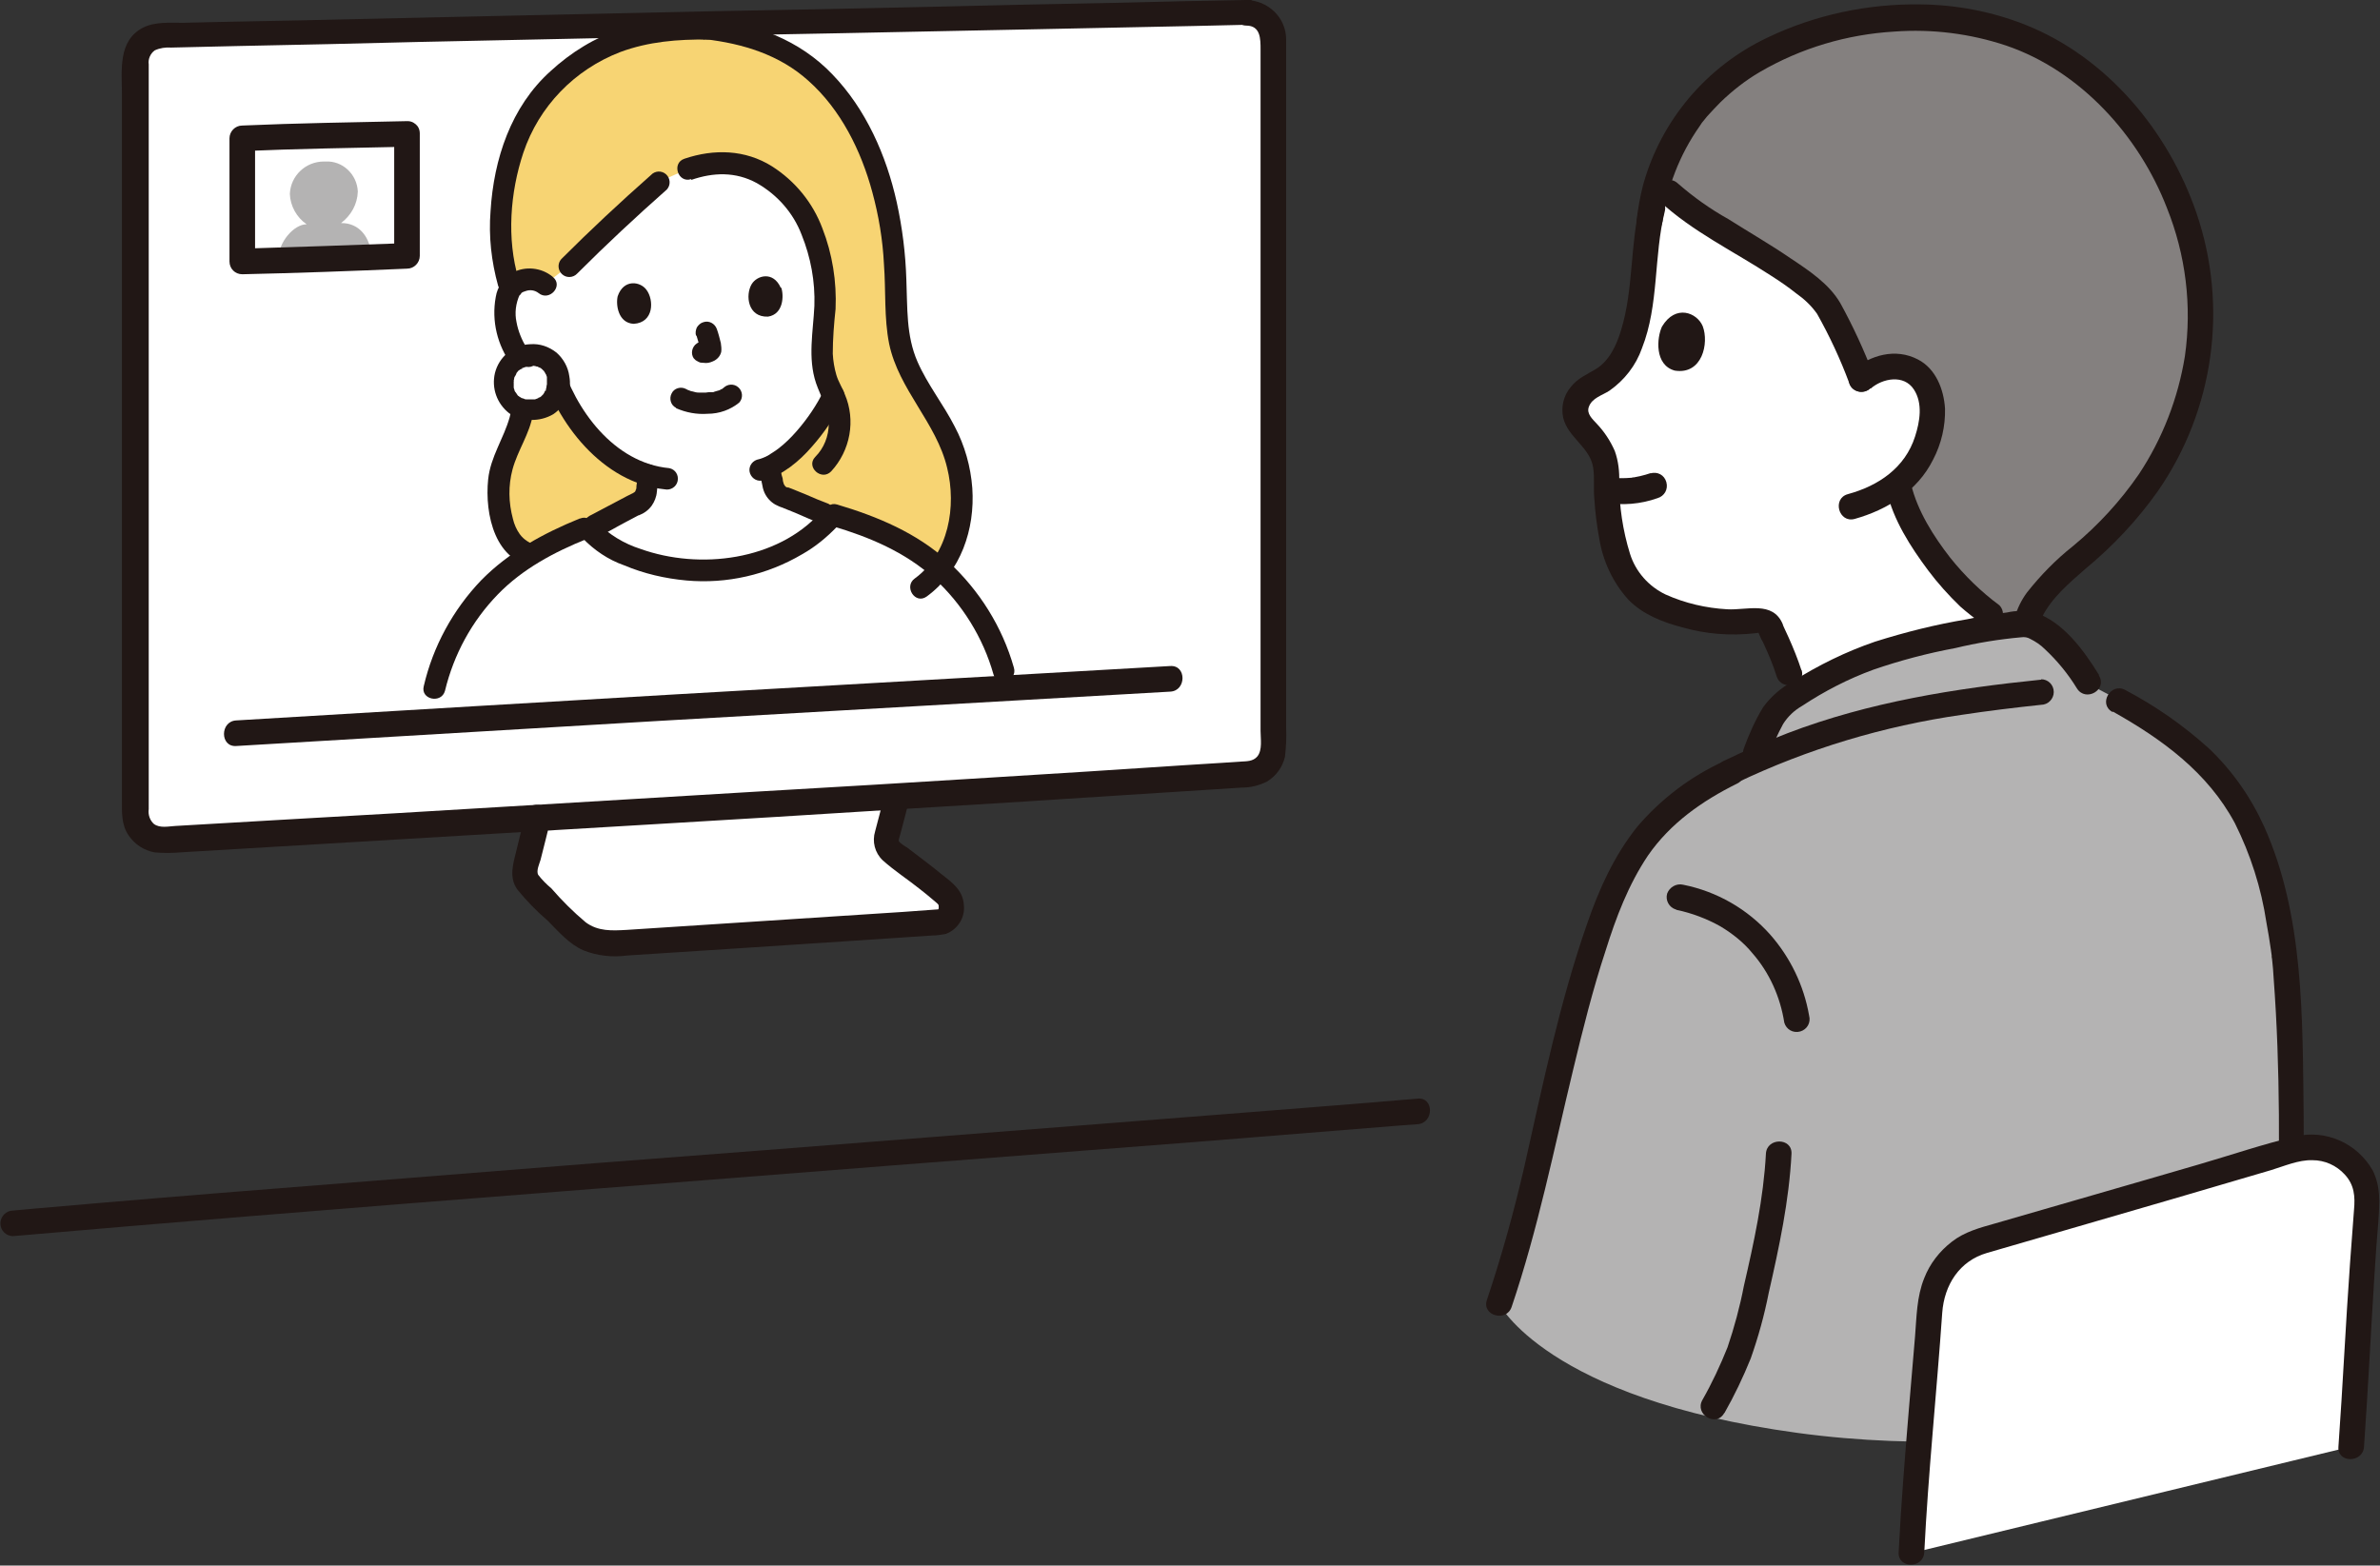 <svg xmlns="http://www.w3.org/2000/svg" id="_&#x30EC;&#x30A4;&#x30E4;&#x30FC;_2" data-name="&#x30EC;&#x30A4;&#x30E4;&#x30FC; 2" viewBox="0 0 59.53 39.16"><rect x="0" y="0" width="59.53" height="39.16" fill="#333333" stroke="none"/><defs><style>      .cls-1 {        fill: none;      }      .cls-2 {        fill: #211715;      }      .cls-3 {        fill: #f7d473;      }      .cls-4 {        fill: #b4b3b3;      }      .cls-5 {        fill: #84807f;      }      .cls-6 {        fill: #fff;      }    </style></defs><g id="_&#x5236;&#x4F5C;&#x30EC;&#x30A4;&#x30E4;&#x30FC;" data-name="&#x5236;&#x4F5C;&#x30EC;&#x30A4;&#x30E4;&#x30FC;"><g><path class="cls-5" d="M46.94.51c-.44.05-.87.14-1.29.25-2.31.62-3.35,2.11-3.55,2.45-.27.42-.48.87-.63,1.35l.28.26c.84.79,3.04,1.81,3.9,2.73.37.62.67,1.27.92,1.94.18-.17.41-.28.65-.31.28-.05.57.03.78.22.3.28.38.79.31,1.19-.08.59-.38,1.12-.83,1.51.01.06.02.09.02.09.19.85,1.12,2.28,1.98,2.94l1.18.91c0-.12,0-.24,0-.36.15-.85,1.26-1.62,1.88-2.2.96-.9,2.38-2.68,2.51-5.3.04-1.4-.3-2.79-.99-4.02-1.58-2.74-3.55-3.34-4.77-3.59-.78-.15-1.58-.16-2.37-.06Z"></path><path class="cls-6" d="M46.99,16.35c-.72.26-1.41.59-2.05,1l-.18-.49c-.13-.38-.28-.75-.46-1.1-.05-.16-.21-.25-.37-.22-.59.11-1.43,0-2.11-.25-.11-.04-.21-.08-.31-.13-.45-.21-.79-.58-.97-1.04-.13-.32-.21-.65-.25-.98-.07-.48-.1-.96-.09-1.44-.04-.24-.14-.47-.3-.67-.24-.3-.65-.56-.4-1.03.1-.18.26-.31.45-.39.94-.42,1.08-1.79,1.19-2.78.01-.69.13-1.38.34-2.04l.06-.16.22.21c.84.79,3.04,1.81,3.9,2.73.37.62.67,1.27.92,1.94.18-.17.41-.28.65-.31.28-.05.57.03.78.22.3.28.38.79.31,1.19-.08.59-.38,1.12-.83,1.51.01.06.02.09.02.09.19.85,1.12,2.28,1.98,2.94l.67.52c-.95.15-1.9.34-2.83.6-.1.03-.21.06-.31.1h-.03Z"></path><path class="cls-6" d="M31.16.32c-4.52.09-21.26.44-27.14.58-.36,0-.65.3-.65.66v18.79c0,.37.3.66.67.66.01,0,.03,0,.04,0,7.88-.47,21.64-1.28,27.14-1.65.35-.02.62-.31.62-.66,0-2.86,0-14.74,0-17.72,0-.37-.3-.66-.66-.66,0,0-.01,0-.02,0Z"></path><path class="cls-6" d="M14.4,23.26s-.04-.03-.05-.05c-.35-.34-.81-.8-1.07-1.07-.13-.13-.18-.33-.1-.5.08-.31.23-.93.29-1.18,3.02-.18,6.13-.37,8.99-.54h0s-.26,1.02-.26,1.02c-.03.13.01.27.12.35.5.38,1.04.8,1.37,1.07.21.17.19.67-.16.71-.35.03-5.25.34-8.11.54-.37.02-.72-.1-1-.34Z"></path><path class="cls-2" d="M31.16,0c-1.07.02-2.14.04-3.22.07-1.55.03-3.09.06-4.64.1-1.81.04-3.61.08-5.42.11-1.83.04-3.66.08-5.49.12-1.64.04-3.28.07-4.91.11-.68.01-1.36.03-2.04.04l-.86.02c-.33,0-.7-.03-1,.12-.64.33-.53,1.08-.53,1.68v17.62c0,.32-.02.64.17.91.15.22.38.37.64.42.22.02.44.02.66,0,1.85-.11,3.7-.22,5.55-.33,2.08-.12,4.15-.25,6.23-.37,2.07-.12,4.15-.25,6.22-.38,1.81-.11,3.61-.22,5.42-.34.73-.05,1.46-.09,2.19-.14.31-.02.62-.04.93-.06.22,0,.43-.05.63-.15.23-.14.39-.36.45-.62.03-.24.04-.49.03-.73V1.57c0-.19,0-.39,0-.58,0-.55-.45-.98-1-.99-.41,0-.41.63,0,.64.36,0,.36.33.36.6v17.04c0,.2.05.48-.08.64-.11.13-.27.12-.42.13l-.45.03c-.32.02-.64.04-.96.06-1.62.11-3.23.21-4.85.31-1.94.12-3.89.24-5.83.35-2.06.12-4.12.25-6.18.37-1.93.12-3.87.23-5.8.34l-2.58.15c-.17.01-.38.06-.53-.05-.1-.09-.15-.23-.13-.37v-.63c0-1.26,0-2.52,0-3.78,0-1.66,0-3.31,0-4.97v-4.92c0-1.24,0-2.49,0-3.73,0-.2,0-.4,0-.6-.02-.13.04-.27.15-.35.13-.06.27-.08.41-.07.57-.01,1.15-.03,1.72-.04,1.48-.03,2.96-.06,4.44-.1,1.74-.04,3.48-.07,5.21-.11,1.8-.04,3.61-.08,5.41-.11,1.64-.03,3.29-.07,4.93-.1,1.29-.03,2.59-.05,3.88-.08l1.3-.03c.41,0,.41-.65,0-.64Z"></path><path class="cls-2" d="M46.87,9.4c-.24-.63-.52-1.24-.84-1.82-.28-.48-.78-.81-1.23-1.11-.51-.35-1.05-.66-1.57-.99-.45-.25-.87-.55-1.26-.89-.3-.28-.76.17-.45.45.81.75,1.85,1.25,2.77,1.85.22.14.44.29.64.45.2.14.38.31.52.51.31.55.58,1.13.8,1.72.05.17.22.27.4.22.17-.05.27-.22.22-.4h0Z"></path><path class="cls-2" d="M46.79,9.72c.3-.26.83-.36,1.08.02.23.35.15.81.03,1.18-.25.78-.91,1.23-1.68,1.44-.4.11-.23.73.17.62.82-.23,1.57-.7,1.96-1.48.21-.4.31-.84.3-1.28-.03-.48-.23-1-.68-1.23-.56-.29-1.18-.11-1.64.27-.12.13-.12.33,0,.45.13.12.33.12.45,0h0Z"></path><path class="cls-2" d="M41.57,8.17c-.13.28-.19.96.32,1.1.69.11.86-.69.7-1.11-.14-.34-.68-.56-1.02.01Z"></path><path class="cls-2" d="M45.06,16.77c-.09-.28-.2-.55-.32-.82-.04-.09-.08-.17-.12-.26-.01-.02-.02-.05-.03-.07-.03-.06.04.11,0-.01-.25-.59-.9-.34-1.39-.37-.53-.03-1.05-.15-1.54-.37-.42-.2-.75-.57-.89-1.02-.18-.58-.27-1.19-.27-1.79.01-.26-.02-.53-.11-.78-.11-.25-.26-.48-.45-.68-.11-.12-.26-.25-.2-.42.08-.23.34-.29.52-.41.37-.26.66-.63.81-1.06.43-1.09.29-2.3.57-3.42.1-.4-.52-.57-.62-.17-.25,1.03-.16,2.11-.47,3.13-.11.37-.29.77-.63.98-.23.14-.46.23-.63.45-.18.21-.25.5-.19.77.12.5.67.73.75,1.25.04.26,0,.53.03.79.02.32.06.65.12.97.09.57.34,1.11.73,1.54.36.37.85.56,1.34.69.59.17,1.21.22,1.83.15.11-.01.07-.04.12.07.02.05.05.11.08.16.13.28.25.56.34.85.13.39.75.22.62-.17h0Z"></path><path class="cls-2" d="M41.58,5.56c.11-.86.43-1.69.93-2.4.01-.02.03-.04.04-.06.03-.05.02-.03.02-.03.04-.05.09-.11.13-.16.11-.12.22-.24.33-.35.3-.29.63-.55.99-.76,1.03-.6,2.18-.94,3.36-1.01.95-.07,1.9.05,2.8.35,1.85.63,3.32,2.25,4.02,4.06.47,1.17.63,2.45.45,3.71-.17,1.05-.56,2.06-1.15,2.95-.46.67-1.02,1.28-1.65,1.8-.43.34-.81.73-1.15,1.16-.28.38-.41.84-.37,1.31.01.25.04.5.08.75.05.17.22.27.4.22.17-.05.27-.22.22-.4-.04-.24-.06-.49-.06-.74-.02-.18.02-.37.11-.53.24-.48.68-.85,1.08-1.2.69-.57,1.3-1.22,1.81-1.94,1.41-2.03,1.77-4.62.97-6.96-.7-2.05-2.24-3.9-4.28-4.71-.83-.33-1.72-.5-2.62-.51-1.32-.02-2.64.26-3.83.83-1.52.72-2.66,2.06-3.11,3.68-.08.3-.13.61-.17.93,0,.18.14.32.32.32.18,0,.32-.15.32-.32h0Z"></path><path class="cls-2" d="M41.3,11.83c-.09.03-.19.06-.28.08-.05.01-.1.02-.15.03-.02,0-.04,0-.06.01-.07.01.07,0-.01,0-.09.01-.18.01-.27.01-.05,0-.09,0-.14,0-.07,0,.07.01,0,0-.03,0-.05,0-.08-.01-.17-.05-.35.05-.4.22s.05.35.22.4c.45.08.91.04,1.33-.11.17-.05.27-.22.22-.4s-.22-.27-.4-.22h0Z"></path><path class="cls-2" d="M47.19,12.27c.16.73.6,1.41,1.04,2,.24.32.51.62.8.9.17.15.35.29.53.42.13.12.33.12.45,0,.12-.13.12-.33,0-.45-.46-.34-.87-.74-1.23-1.19-.42-.54-.82-1.17-.98-1.84-.09-.4-.71-.23-.62.17h0Z"></path><path class="cls-4" d="M57.05,34.79c.38-2.43.3-9.48.08-10.98-.11-.93-.32-1.84-.64-2.71-.78-1.97-2.16-2.91-4.21-3.97-.5-.85-1.21-1.54-1.67-1.53-.51.02-2.11.32-3.27.64-1.06.29-2.34,1.01-2.8,1.4-.25.21-.49.85-.63,1.18l-.11.25c-.17.08-.35.16-.52.25-1.38.67-2.24,1.47-2.89,2.89-.75,1.66-1.41,4.63-1.94,6.97-.25,1.16-.57,2.3-.96,3.42,0,0,1.17,2.38,7.46,3.24,6.28.86,12.11-1.04,12.11-1.04Z"></path><path class="cls-2" d="M.32,30.92c1.94-.17,3.88-.33,5.82-.49,2.6-.21,5.19-.42,7.79-.62,2.8-.22,5.61-.44,8.41-.66,2.5-.19,4.99-.39,7.49-.58,1.74-.14,3.48-.28,5.22-.42l.41-.03c.41-.03.41-.68,0-.64-1.61.14-3.23.26-4.84.39-2.43.19-4.86.38-7.29.57-2.79.22-5.59.44-8.38.65-2.64.21-5.29.42-7.93.63-2.05.16-4.09.33-6.14.51-.18.02-.37.03-.55.05-.18,0-.32.15-.32.32,0,.18.14.32.32.32h0Z"></path><path class="cls-2" d="M43.13,35.35c.25-.44.47-.9.66-1.37.19-.54.34-1.08.45-1.64.26-1.14.51-2.3.57-3.48.02-.41-.62-.41-.64,0-.06,1.12-.3,2.22-.55,3.3-.1.52-.24,1.04-.41,1.54-.18.45-.39.9-.63,1.32-.2.36.35.69.55.32h0Z"></path><path class="cls-2" d="M51.06,17c-2.16.22-4.31.56-6.35,1.34-.54.21-1.07.44-1.59.69-.37.18-.05.74.32.55,1.78-.85,3.68-1.42,5.63-1.7.66-.1,1.32-.18,1.98-.25.18,0,.32-.15.32-.32,0-.18-.14-.32-.32-.32h0Z"></path><path class="cls-2" d="M52.5,16.88c-.37-.6-.9-1.34-1.61-1.56-.23-.05-.47-.05-.69,0-.34.04-.67.1-1,.17-.78.13-1.54.32-2.3.56-.73.25-1.42.59-2.07,1-.29.16-.54.38-.73.64-.2.33-.36.69-.49,1.05-.05.17.05.35.22.4.17.04.34-.06.4-.22.11-.28.23-.55.37-.81.12-.19.28-.34.47-.45.56-.37,1.16-.68,1.79-.91.67-.23,1.35-.41,2.05-.54.54-.13,1.09-.22,1.65-.27.08-.01.15,0,.22.04.14.07.26.15.37.26.31.29.58.62.8.98.22.35.77.03.55-.32h0Z"></path><path class="cls-2" d="M41.94,22.76c.38.08.75.22,1.09.41.3.18.58.4.8.67.43.49.7,1.1.8,1.74.05.17.22.27.4.22.17-.05.27-.22.22-.4-.13-.75-.47-1.45-.97-2.02-.57-.64-1.33-1.08-2.18-1.25-.17-.04-.34.06-.4.22-.05.17.05.35.22.4h0Z"></path><path class="cls-2" d="M52.85,17.8c1.23.69,2.37,1.52,3.05,2.79.39.78.66,1.62.79,2.49.04.22.08.45.11.67,0,.03.04.26.02.14,0,.03,0,.07.01.1.02.16.03.32.04.48.17,2.27.15,4.56.09,6.83-.02.65-.04,1.29-.08,1.94-.02.28-.04.56-.07.84-.01.12-.02.24-.04.36,0,.02-.02.16-.01.1,0,.06-.02.12-.03.17-.04.17.06.34.22.4.17.05.35-.05.4-.22.14-1.03.22-2.07.23-3.12.04-1.31.05-2.61.04-3.92-.03-2.39.01-4.96-.99-7.18-.33-.73-.8-1.4-1.38-1.95-.63-.57-1.33-1.06-2.09-1.46-.36-.2-.69.35-.32.55h0Z"></path><path class="cls-6" d="M47.8,38.85c.1-2.07.32-4.13.46-6.08.06-.8.53-1.5,1.3-1.72,2.27-.66,5.59-1.62,7.88-2.29.89-.26,1.85.42,1.78,1.34-.22,2.87-.25,3.98-.4,6.08"></path><path class="cls-2" d="M48.13,38.85c.1-2.01.31-4,.45-6.01.05-.7.43-1.3,1.12-1.5.75-.22,1.49-.43,2.24-.65,1.62-.47,3.24-.94,4.86-1.42.33-.1.69-.26,1.04-.25.31,0,.6.13.81.36.24.26.26.55.23.88-.03.45-.07.89-.1,1.34-.11,1.53-.18,3.06-.29,4.59-.03.41.61.41.64,0,.1-1.42.17-2.85.26-4.28.03-.46.06-.92.1-1.38.03-.44.06-.84-.14-1.25-.39-.69-1.19-1.04-1.95-.85-.8.19-1.59.46-2.38.69-.87.25-1.74.51-2.62.76-.83.24-1.66.48-2.49.72-.39.11-.77.21-1.09.46-.31.24-.55.55-.69.91-.19.47-.19.97-.23,1.46-.05.59-.1,1.18-.15,1.77-.1,1.21-.2,2.42-.26,3.63-.02.41.62.41.64,0h0Z"></path><path class="cls-2" d="M43.12,19.04c-.83.38-1.57.94-2.16,1.63-.58.72-.96,1.56-1.26,2.43-.69,1.97-1.11,4.03-1.57,6.07-.26,1.13-.57,2.25-.94,3.35-.13.39.49.56.62.17.66-1.95,1.06-3.95,1.54-5.94.24-1,.49-2,.81-2.97.26-.83.57-1.65,1.06-2.38.56-.81,1.36-1.37,2.23-1.8.37-.18.05-.74-.32-.55h0Z"></path><path class="cls-2" d="M22.14,19.84c-.08.32-.17.63-.25.95-.08.26-.01.54.19.73.29.26.63.48.93.72.13.1.26.21.39.32.08.07.08.06.08.15,0,.04-.04.05,0,.04s-.05,0-.07,0c-.27.02-.55.04-.82.06-2.31.15-4.61.3-6.92.45-.36.02-.71.04-1.02-.19-.31-.26-.6-.55-.86-.85-.12-.1-.23-.21-.33-.34-.05-.1.03-.27.06-.37.08-.33.17-.65.24-.98.09-.4-.53-.57-.62-.17-.07.3-.15.6-.22.9-.08.33-.2.68.02.99.23.28.48.54.76.78.27.27.53.58.89.74.35.14.73.18,1.1.13.31-.02.62-.04.93-.06.67-.04,1.34-.09,2.01-.13,1.21-.08,2.43-.16,3.64-.24.35-.02.7-.05,1.05-.07.11,0,.23-.02.34-.04.29-.11.48-.4.45-.71-.02-.39-.3-.58-.58-.8-.18-.15-.37-.29-.55-.43-.1-.07-.19-.15-.29-.22-.05-.03-.2-.12-.21-.17,0-.04.02-.09.03-.13l.09-.34.14-.54c.1-.4-.52-.57-.62-.17h0Z"></path><path class="cls-2" d="M29.26,16.66c-2.44.14-4.89.28-7.33.42-3.33.19-6.66.38-9.99.58-2.01.12-4.02.24-6.03.36-.41.02-.41.67,0,.64,3.54-.21,7.07-.42,10.61-.63,3.02-.17,6.05-.35,9.08-.52,1.22-.07,2.45-.14,3.67-.21.41-.02.41-.67,0-.64h0Z"></path><path class="cls-4" d="M9.28,6.41c0-.44-.28-.84-.75-.83.25-.19.41-.47.42-.79-.02-.43-.38-.77-.8-.75-.02,0-.03,0-.05,0-.45,0-.83.35-.85.81.01.3.17.59.42.76-.32,0-.71.45-.71.88l2.32-.08Z"></path><path class="cls-2" d="M10.18,3.03c-1.37.03-2.75.05-4.12.11-.18,0-.32.15-.32.32,0,1.03,0,2.05,0,3.08,0,.18.14.32.32.32,1.37-.03,2.75-.08,4.12-.14.18,0,.32-.15.32-.32,0-1.02,0-2.04,0-3.06,0-.41-.64-.41-.64,0,0,1.02,0,2.04,0,3.06l.32-.32c-1.37.05-2.75.1-4.12.14l.32.32c0-1.03,0-2.05,0-3.08l-.32.32c1.37-.06,2.75-.08,4.12-.11.41,0,.41-.65,0-.64Z"></path></g><g><path class="cls-3" d="M17.68.72c-1.64-.02-2.74.3-3.87,1.39-1.34,1.3-1.48,3.69-1.1,4.96l.32,1.98c-.06.27.04.69.05.93.02.49-.22.91-.44,1.42-.25.64-.24,1.35.03,1.97.1.22.47.53.77.54l9.6.79c1.12-.8,1.27-2.49.69-3.73-.36-.77-.96-1.44-1.18-2.27-.14-.52-.12-1.07-.14-1.62-.04-1.5-.35-3.02-1.17-4.28-.82-1.26-1.89-1.91-3.55-2.09"></path><path class="cls-6" d="M13.37,9.3s-.05-.03-.07-.04c-.26-.21-.46-.5-.57-.82-.13-.32-.16-.86-.01-1.16.09-.18.27-.29.48-.3.16-.02.31.03.43.13l.6-.46c.75-.75,1.8-1.71,2.24-2.1l.73-.32c.85-.3,1.54-.18,2.19.32.81.62,1.03,1.44,1.2,2.33.19.99-.3,1.94.18,2.85.03.05.05.11.08.16-.3.57-.89,1.46-1.61,1.79.01.08.03.16.05.24.05.22.05.42.36.51.02,0,.92.38.95.39l.21.07-.1.11c-.4.44-1.42,1.2-2.95,1.27-1.28.06-2.55-.46-3.02-1l-.03-.04.14-.05c.06-.02,1.01-.53,1.03-.54.3-.13.28-.33.31-.55,0-.07.02-.14.02-.2-.52-.15-.98-.48-1.42-.95-.41-.45-.73-.98-.94-1.56-.16.04-.34.02-.48-.06Z"></path><path class="cls-2" d="M14.94,13.43c.24-.1.46-.24.69-.36.11-.06.23-.12.34-.18.01,0,.03-.02.04-.02.06-.03-.07.03-.03.02.13-.05.24-.13.32-.24.07-.1.12-.22.13-.35.02-.14.03-.29.04-.43,0-.15-.13-.26-.28-.26-.15.01-.26.14-.26.28,0-.06,0,.04,0,.05,0,.03,0,.06,0,.08,0,.04,0,.09-.01.13,0,.04,0,.08-.02.11,0,.01-.02.07,0,.02.02-.06-.02.03-.02.03,0,0,.04-.05.01-.02,0,0-.01.01-.02.02-.04.05.03-.02,0,0-.02.01-.04.03-.07.04.02-.01.04-.02,0,0-.04.02-.08.04-.12.06-.23.12-.47.25-.7.37-.06.03-.11.06-.17.09-.02.01-.04.02-.06.03-.05.03.07-.03.03-.01-.14.05-.22.2-.17.34.05.14.2.22.34.17h0Z"></path><path class="cls-2" d="M18.98,11.7c.02.13.05.27.08.4.01.07.03.15.06.22.06.13.15.23.27.3.06.03.12.06.19.08.07.03-.08-.03-.03-.01.23.09.45.18.67.28.09.04.17.07.26.11.13.06.29.01.36-.12.07-.13.02-.29-.12-.36-.19-.07-.38-.15-.56-.23-.11-.04-.21-.09-.32-.13-.04-.02-.09-.03-.13-.05,0,0-.02,0-.02,0,.06.03-.01,0-.03-.01,0,0-.02-.01-.03-.02,0,0,.05.04.02.01-.01-.01-.03-.03-.04-.04.04.03.03.04.02.02,0-.01-.01-.02-.02-.03-.02-.02.02.06.01.03,0-.01,0-.02-.01-.03-.01-.04-.03-.08-.03-.12,0-.04-.02-.08-.03-.12,0-.03-.02-.07-.02-.1,0-.02,0-.03,0-.05,0,.05,0,0,0-.02-.01-.15-.14-.26-.28-.26-.13.01-.28.13-.26.28h0Z"></path><path class="cls-2" d="M16.91,10.21c.25.11.52.16.79.14.29,0,.57-.1.79-.28.1-.11.09-.28-.02-.38-.11-.1-.28-.09-.38.02.09-.08,0,0-.03.02-.02.01-.08.04,0,0-.02,0-.04.02-.06.03-.06.02-.12.03-.17.05.03-.01.04,0,0,0-.02,0-.03,0-.05,0-.04,0-.08,0-.13.01-.04,0-.08,0-.11,0-.02,0-.03,0-.05,0,0,0-.02,0-.03,0-.02,0-.01,0,.03,0-.06,0-.11-.01-.17-.03-.02,0-.05-.01-.07-.02-.06-.02.06.02,0,0-.03-.01-.06-.02-.09-.04-.13-.07-.3-.02-.36.11-.07.13-.02.3.11.36,0,0,0,0,0,0h0Z"></path><path class="cls-2" d="M17.42,8.39c.04.12.07.24.1.37v-.07s0,.03,0,.05v-.07s0,.02,0,.02l.02-.07s0,.01,0,.02l.04-.06s0,0-.01.01l.05-.04s-.02.01-.03.02l.06-.03s-.03.01-.05.02h.07s-.03,0-.05-.01h.07s-.04,0-.05,0c-.04,0-.07,0-.11,0-.04,0-.07.02-.1.04-.12.08-.16.25-.08.37,0,0,0,0,0,0l.05.05s.08.05.12.06c.05,0,.09.01.14.01.08,0,.15-.03.21-.06.09-.05.15-.13.17-.22.01-.07,0-.15-.01-.22-.03-.12-.06-.24-.1-.35-.05-.14-.2-.22-.34-.17,0,0,0,0,0,0-.07.02-.12.07-.16.13-.03.07-.04.14-.02.21h0Z"></path><path class="cls-2" d="M15.45,7.41c-.05.21.01.67.4.69.51-.03.51-.6.32-.85-.15-.21-.57-.28-.72.16Z"></path><path class="cls-2" d="M19.54,7.19c.07.2.06.67-.33.73-.51.02-.57-.54-.41-.81.13-.22.54-.34.73.09Z"></path><path class="cls-2" d="M13.82,6.92c-.28-.23-.68-.27-1-.1-.22.13-.38.35-.42.61-.11.6.04,1.21.4,1.7.24.32.61.6,1.03.52.15-.01.26-.14.26-.28,0-.15-.14-.26-.28-.26-.29.05-.5-.18-.64-.41-.12-.2-.21-.42-.25-.64-.05-.23-.02-.47.08-.69-.04.07.07-.06.03-.03.03-.03.08-.05.12-.06.11-.04.23-.02.32.05.27.22.63-.18.36-.4h0Z"></path><path class="cls-2" d="M19.1,12.02c.48-.14.89-.48,1.21-.85.31-.35.57-.74.78-1.15.07-.13.02-.29-.11-.37-.13-.07-.29-.02-.37.11,0,0,0,0,0,0-.18.37-.41.71-.68,1.02-.14.16-.29.31-.46.44-.09.07-.18.12-.27.18-.01,0-.02.01-.04.02.02,0,.02,0,0,0-.02.01-.05.02-.07.03-.05.02-.11.04-.16.05-.14.05-.22.2-.17.34.05.14.2.22.34.17h0Z"></path><path class="cls-2" d="M13.51,9.17c.4,1.41,1.56,2.91,3.12,3.07.14.03.29-.06.32-.21.03-.15-.06-.29-.21-.32-1.38-.13-2.36-1.46-2.72-2.71-.09-.33-.61-.16-.51.17h0Z"></path><path class="cls-1" d="M19.64,1.52c-1.65-.94-3.71-.79-5.2.39-1.09.88-1.72,2.23-1.68,3.63.01.48.09.96.24,1.41"></path><path class="cls-1" d="M21.78,6.5c.1-.47.13-.95.09-1.43-.14-1.51-.86-2.51-1.62-3.13"></path><path class="cls-2" d="M17.29,4.5c.55-.19,1.11-.21,1.64.08.51.29.91.74,1.12,1.29.23.57.34,1.17.32,1.78-.03.64-.17,1.3.04,1.93.12.35.31.63.32,1.01,0,.32-.12.62-.34.84-.24.25.16.61.4.36.48-.52.62-1.28.34-1.93-.06-.16-.16-.31-.21-.48-.05-.17-.08-.35-.09-.53,0-.37.03-.75.07-1.12.03-.69-.08-1.38-.33-2.02-.24-.64-.68-1.18-1.26-1.55-.67-.42-1.45-.44-2.19-.19-.33.11-.16.62.17.51h0Z"></path><path class="cls-2" d="M17.67.45c-.72-.03-1.44.06-2.13.27-.66.22-1.26.59-1.77,1.06-.99.89-1.42,2.2-1.5,3.5-.05.63.02,1.26.19,1.87.1.33.61.16.51-.17-.3-1.01-.21-2.17.12-3.16.39-1.16,1.28-2.08,2.43-2.52.7-.26,1.44-.32,2.18-.31.35,0,.32-.54-.03-.54h0Z"></path><path class="cls-2" d="M14.44,6.84c.72-.72,1.47-1.42,2.24-2.1.1-.11.09-.28-.02-.38-.11-.1-.28-.09-.38.02-.77.68-1.51,1.37-2.24,2.1-.1.11-.09.28.02.38.11.1.28.09.38-.02Z"></path><path class="cls-2" d="M12.77,8.99c-.09.49.11.96-.02,1.44-.15.54-.48.99-.54,1.56-.09.87.17,2.11,1.24,2.19.15,0,.26-.14.26-.28-.01-.15-.14-.26-.28-.26-.17-.04-.33-.14-.43-.28-.08-.11-.14-.25-.17-.38-.11-.41-.12-.83-.01-1.24.13-.48.43-.89.51-1.38.03-.21.03-.43,0-.65-.04-.2-.05-.4-.03-.6.07-.34-.46-.46-.53-.12h0Z"></path><path class="cls-6" d="M13.26,8.88c-.37.01-.65.32-.64.68,0,0,0,.01,0,.02-.01.35.27.64.62.65.03,0,.06,0,.09,0,.42-.02.66-.3.64-.72-.01-.37-.32-.65-.69-.64,0,0-.02,0-.02,0Z"></path><path class="cls-2" d="M13.25,8.61c-.42.02-.77.32-.87.72-.09.38.05.77.36,1.01.33.21.76.22,1.1.02.31-.21.47-.58.4-.95-.03-.23-.15-.44-.32-.59-.19-.15-.42-.23-.66-.21-.15,0-.26.13-.26.28s.13.26.28.26c.02,0,.04,0,.06,0,.07,0-.06-.01,0,0,.03,0,.06.01.09.02h.02s.02.01-.02,0c.01,0,.02,0,.03.01.02,0,.03.02.05.02.01,0,.02.01.03.02.02.02.02.01-.01-.01,0,0,.06.05.06.06h.01s.02.03,0,.01h-.01s.01,0,.02.01c.02.02.03.06.05.08.02.03-.02-.06,0,0,0,.02.02.04.02.07,0,.01,0,.02,0,.03.02.06,0,0,0,0,0,0,0,.08,0,.09,0,.02,0,.04,0,.06v.02s0,.02,0-.02c-.01,0-.01.08-.02.1s0,.03-.01.05c0,.03-.02,0,0-.02-.02.03-.03.05-.04.08,0,0-.01.02-.02.03.02-.06.02-.03,0,0,0,0-.02.02-.03.03,0,0-.01.01-.02.02-.02.02-.01.01.02-.01-.02.01-.04.03-.06.04-.01,0-.03.01-.04.02.03-.04.04-.02,0,0-.03.01-.05.02-.08.03-.02,0-.07,0,0,0-.02,0-.04,0-.05,0-.04,0-.07,0-.11,0-.01,0-.02,0-.04,0-.06,0,.06.01,0,0-.03,0-.05,0-.08-.02-.02,0-.03-.01-.05-.01.04.02.05.02.02,0,0,0-.01,0-.02,0-.02-.02-.05-.03-.07-.04.05.01.04.03.01,0,0,0-.02-.02-.03-.02-.01-.01-.02-.02-.03-.03-.03-.03.01.01.02.02-.02-.03-.04-.06-.06-.09-.02-.03.01,0,0,.02,0-.02-.01-.03-.02-.05,0-.03-.02-.05-.02-.08-.02-.06,0,.06,0,0,0-.02,0-.04,0-.05,0-.01,0-.11,0-.11.01,0-.01.07,0,.01,0-.02,0-.04.01-.06,0-.02,0-.03.01-.05.02-.06-.03.05,0,0,.02-.03.04-.06.05-.1s-.04.05,0,0c.02-.02.03-.04.04-.05,0,0,.02-.02.02-.02-.03.03-.04.03-.01.01,0,0,.02-.01.03-.02.01,0,.02-.02.04-.02,0,0,.02,0,.02-.01.03-.01.02-.01-.02,0,0-.01.09-.03.1-.04h.02s.02-.01-.02,0c.01-.01.06,0,.08,0,.15,0,.26-.13.26-.28s-.13-.26-.28-.26h0Z"></path><path class="cls-6" d="M10.79,17.54c.14-.73.41-1.43.81-2.06.74-1.09,1.64-1.72,3.09-2.29.4.58,1.74,1.15,3.08,1.09,1.69-.07,2.76-.99,3.05-1.39,1.47.42,2.43.95,3.27,1.95.46.59.8,1.25,1.02,1.97l-14.31.75Z"></path><path class="cls-6" d="M10.79,17.54c.14-.73.41-1.43.81-2.06.74-1.09,1.64-1.72,3.09-2.29.4.58,1.74,1.15,3.08,1.09,1.69-.07,2.76-.99,3.05-1.39,1.47.42,2.43.95,3.27,1.95.46.59.8,1.25,1.02,1.97"></path><path class="cls-2" d="M14.5,12.97c-.91.37-1.77.84-2.46,1.54-.71.74-1.21,1.66-1.44,2.65-.09.34.44.45.53.12.22-.91.67-1.74,1.32-2.41.62-.64,1.41-1.06,2.23-1.39.32-.13.15-.64-.17-.51h0Z"></path><path class="cls-2" d="M20.82,13.16c.92.27,1.82.65,2.54,1.3.71.65,1.23,1.49,1.49,2.41.09.33.61.16.51-.17-.29-1.02-.86-1.93-1.64-2.65-.79-.72-1.77-1.13-2.78-1.43-.33-.1-.45.43-.12.53h0Z"></path><path class="cls-2" d="M20.52,12.82c-1.08,1.2-3.02,1.44-4.5.91-.41-.13-.79-.36-1.09-.67-.11-.1-.28-.09-.38.02-.1.11-.09.28.02.38.29.3.64.54,1.04.68.5.21,1.02.33,1.56.38,1.01.09,2.02-.14,2.9-.66.32-.18.61-.42.86-.68.23-.26-.17-.62-.4-.36h0Z"></path><path class="cls-2" d="M17.63.98c.95.11,1.87.39,2.59,1.04.81.72,1.32,1.75,1.6,2.79.16.59.26,1.19.29,1.8.05.66,0,1.34.13,1.99.24,1.15,1.18,1.97,1.45,3.1.24.97.04,2.15-.81,2.77-.28.2.01.66.3.45.85-.62,1.21-1.68,1.14-2.71-.04-.54-.19-1.07-.44-1.54-.28-.55-.68-1.05-.93-1.62-.29-.66-.25-1.36-.28-2.06-.02-.65-.1-1.29-.24-1.93-.26-1.17-.77-2.33-1.61-3.2-.82-.86-1.93-1.27-3.09-1.4-.14-.03-.29.06-.32.21-.03.15.06.29.21.32h0Z"></path></g></g></svg>